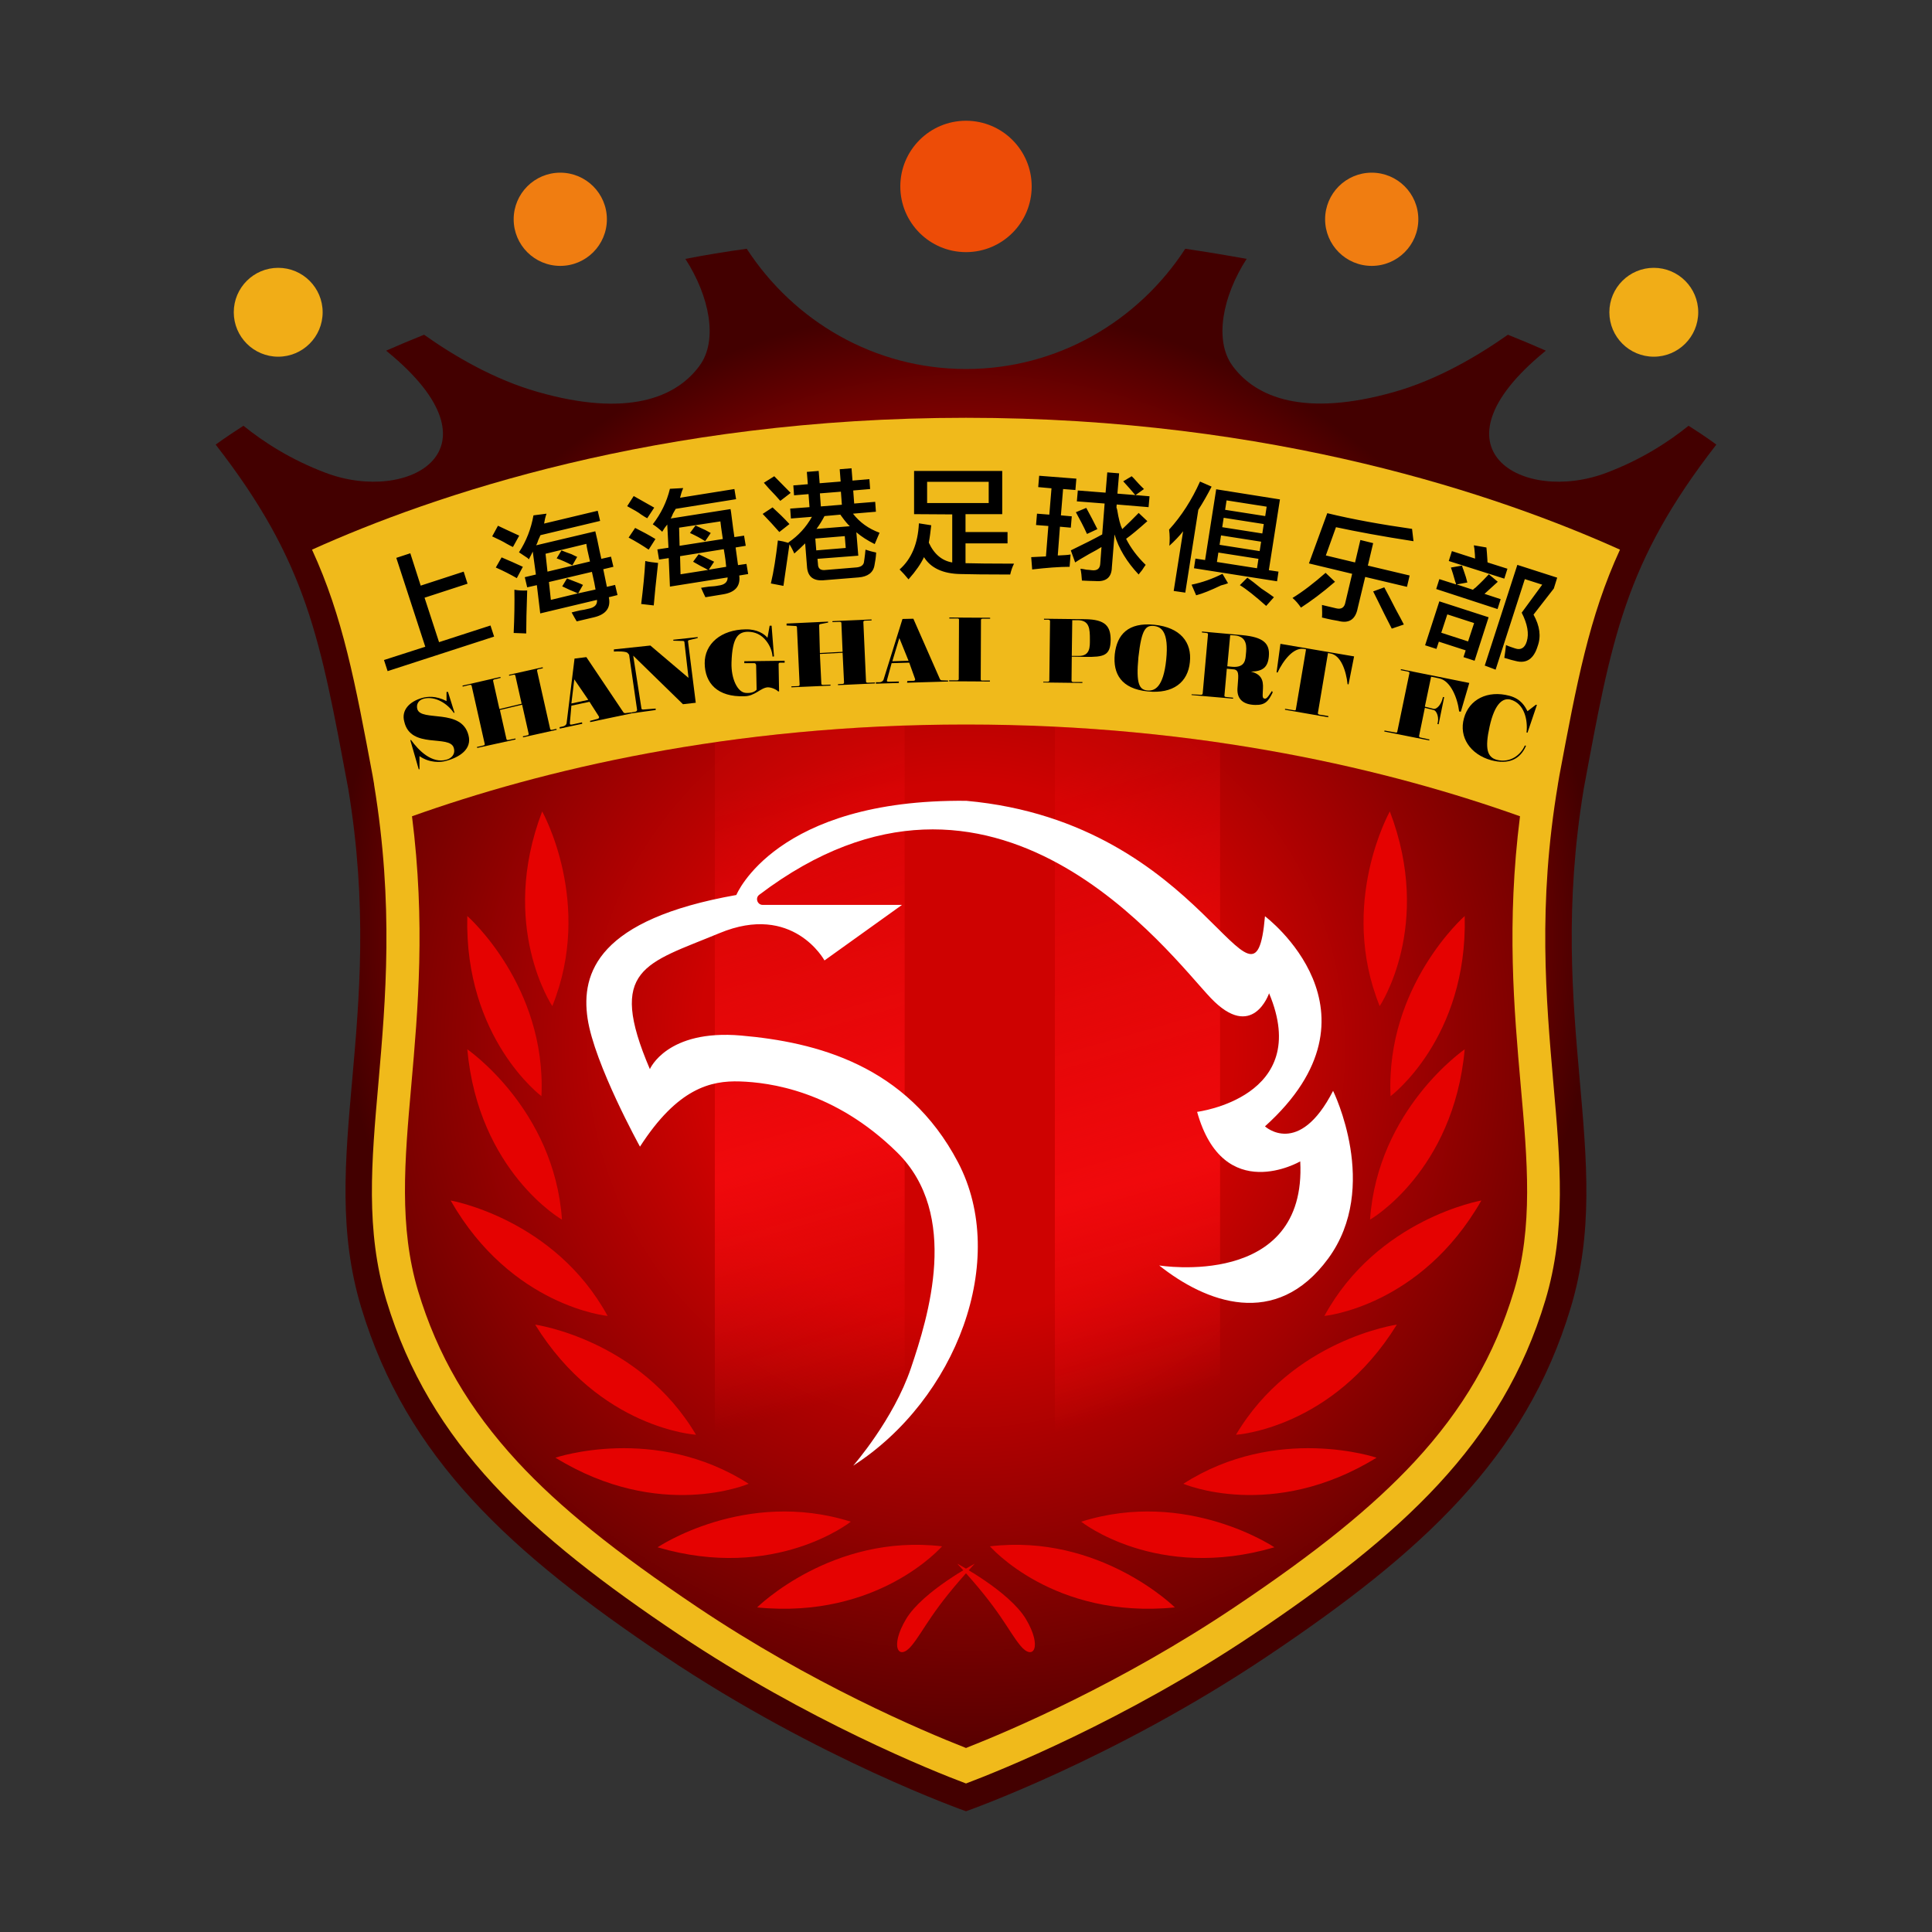 <svg enable-background="new 0 0 800 800" height="316.228" viewBox="0 0 800 800" width="316.228" xmlns="http://www.w3.org/2000/svg" xmlns:xlink="http://www.w3.org/1999/xlink"><rect x="0" y="0" width="800" height="800" fill="#333333" stroke="none"/><radialGradient id="a" cx="400" cy="411.368" gradientTransform="matrix(1 0 0 -1 0 800)" gradientUnits="userSpaceOnUse" r="363.104"><stop offset=".411" stop-color="#ce0201"/><stop offset=".721" stop-color="#430000"/></radialGradient><radialGradient id="b" cx="400.018" cy="365.733" gradientTransform="matrix(1 0 0 -1 0 800)" gradientUnits="userSpaceOnUse" r="295.417"><stop offset=".375" stop-color="#ce0201"/><stop offset="1" stop-color="#540000"/></radialGradient><linearGradient id="c" gradientUnits="userSpaceOnUse" x1="285.152" x2="398.62" y1="310.471" y2="706.131"><stop offset=".05" stop-color="#f0090c" stop-opacity=".2"/><stop offset=".423" stop-color="#f0090c"/><stop offset=".669" stop-color="#f0090c" stop-opacity="0"/></linearGradient><linearGradient id="d" gradientUnits="userSpaceOnUse" x1="413.625" x2="521.42" y1="307.546" y2="683.423"><stop offset=".05" stop-color="#f0090c" stop-opacity=".2"/><stop offset=".487" stop-color="#f0090c"/><stop offset=".72" stop-color="#f0090c" stop-opacity="0"/></linearGradient><path d="m650.4 541.5c-18.7 62.2-61.6 101.4-125.6 144.3s-124.8 64.2-124.8 64.2-60.8-21.3-124.8-64.2-106.8-82.1-125.6-144.3 10.6-118.2-5.4-214.9c-11.6-62-16.9-93.6-54.9-142.5 0 0 3.9-2.9 11.5-7.8 8.3 6.7 19.7 14.1 34.1 19.5 34.4 13 74.9-9.7 25.6-50.1-.2-.2-.4-.3-.6-.5 5-2.2 10.2-4.4 15.7-6.6 12.4 8.8 29.1 18.6 47.1 23.7 37.1 10.6 57.3 2.4 67-10.9 7.7-10.5 4.1-28.7-5.9-44.2 8.2-1.6 16.7-3 25.4-4.2 19.5 30 52.9 49.8 90.8 49.8s71.3-19.8 90.8-49.8c8.7 1.3 17.2 2.7 25.4 4.2-10 15.5-13.5 33.7-5.9 44.2 9.7 13.3 29.9 21.4 67 10.9 18-5.1 34.6-14.9 47.1-23.7 5.5 2.2 10.7 4.4 15.7 6.6-.2.2-.4.3-.6.5-49.2 40.4-8.8 63.1 25.6 50.1 14.4-5.4 25.8-12.8 34.1-19.5 7.6 4.8 11.5 7.8 11.5 7.8-38 48.9-43.4 80.5-54.9 142.5-16 96.7 13.3 152.8-5.4 214.9z" fill="url(#a)"/><path d="m645.1 324.8v-.1l.6-3.5c7.2-38.4 12.3-65.8 25.1-93.6-49.5-22.3-143.1-54.6-270.8-54.6s-221.4 32.3-270.8 54.6c12.8 27.8 17.9 55.2 25.1 93.6l.6 3.5v.2c8.2 49.9 4.8 89 1.8 123.5-2.9 32.8-5.4 61.1 3.3 90.1 18 59.6 59.7 97.2 121.2 138.4 53.4 35.7 104.9 56.4 118.8 61.6 13.8-5.2 65.5-25.9 118.8-61.6 61.5-41.3 103.2-78.9 121.1-138.5 8.7-29 6.2-57.3 3.3-90.1-3-34.5-6.5-73.6 1.9-123.5z" fill="#f0ba1b"/><circle cx="115.2" cy="129.3" fill="#f1ad17" r="18.4"/><circle cx="232" cy="90.8" fill="#f07d11" r="19.3"/><circle cx="684.8" cy="129.3" fill="#f1ad17" r="18.4"/><circle cx="568" cy="90.8" fill="#f07d11" r="19.3"/><circle cx="400" cy="77.2" fill="#ed4c07" r="27.2"/><path d="m629.7 449.5c-2.8-31.7-5.9-67.2-.3-111.5-53.3-19-131.3-38-229.4-38s-176.1 19-229.4 38c5.6 44.3 2.5 79.8-.3 111.5-2.8 31.4-5.1 58.5 2.8 85 8 26.6 21.1 49 41.2 70.8 17.4 18.8 40.4 37.3 74.5 60.2 47.1 31.6 92.6 51 111.2 58.3 18.6-7.3 64.2-26.8 111.2-58.3 34.2-22.9 57.1-41.5 74.5-60.2 20.1-21.7 33.2-44.2 41.2-70.8 8-26.5 5.6-53.6 2.8-85z" fill="url(#b)"/><path d="m374.6 300.4v412.6c-20.9-9.5-49.2-23.7-78.6-42.8v-362.8c24.3-3.6 50.5-6 78.6-7z" fill="url(#c)"/><path d="m505.2 307.5v361.9c-24.8 16.1-48.8 28.9-68.4 38.2v-406.7c24.2 1.2 47.1 3.5 68.4 6.6z" fill="url(#d)"/><path d="m160.5 277.9-1.5-4.6 17.1-5.5-12-36.8 5.8-1.9 4.3 13.4 17.8-5.8 1.6 5-17.8 5.8 6 18.4 21.3-6.9 1.5 4.6zm51.9-51.4c-.6-.3-1.5-.7-2.7-1.4-1.1-.7-3.1-1.7-5.9-3l2.4-4.4c1.7.8 4.6 2.2 8.8 4.1zm1.6 12.9c-2.6-1.5-5.5-3-8.7-4.4l2.4-4.2c3.1 1.3 6 2.6 8.8 3.9zm3.9 22.9-5.2-.2c.3-6.5.4-12.5.3-17.9 1.7.3 3.4.4 5.3.3-.3 8.1-.4 14.1-.4 17.8zm1.1-30.7c-.2-.1-.3-.3-.5-.5-1-.7-2.2-1.5-3.6-2.4 3-4.6 5-9.7 6-15.3l5.4-.7c-.5 1.4-.8 2.8-1 4.1l22.2-5.3 1 4.2-24.7 5.9c-.2.4-.5 1.1-.9 2-.3 1-.6 1.7-.9 2.2l24.5-5.8c.1.5.4 1.6.8 3.4.7 3.3 1.2 6 1.7 8l4-.9 1 4.2-4.2 1 1.5 7.3 3.4-.8 1 4.2-3.6.9c.9 4.3-1.1 7.1-6.1 8.3l-7.2 1.7c-.7-1.2-1.4-2.4-2.1-3.7.6-.2 1.7-.4 3.2-.8 1.5-.2 2.8-.5 3.6-.7 2.7-.5 3.9-1.7 3.7-3.7l-23.5 5.6-1.4-11.7-4 .9-1-4.2 4.6-1.1-1.3-9.5c-.4.9-1 2-1.6 3.2zm6.9-2.3.8 7.4 17.6-4.2c-.9-3.8-1.4-6.2-1.5-7.3zm20.7 14.8c-.2-1.4-.7-3.8-1.5-7.3l-17.8 4.2.8 7.4 11.2-2.7c-.8-.4-1.9-.8-3.3-1.4-1.3-.6-2.4-1.1-3.2-1.5l2-3.3c.4.2 1.2.5 2.2.9 1.8.7 3.2 1.2 4.4 1.8l-2 3.5zm-9.6-10c-2.1-1.1-4.3-2.1-6.5-2.9l2-3.3c1 .4 2.4 1 4.2 1.6.9.5 1.7.8 2.3 1.1zm31-19.5c-.6-.3-1.4-.8-2.6-1.6-1-.8-2.9-1.9-5.7-3.4l2.7-4.2c1.6.9 4.4 2.5 8.5 4.8zm.6 13c-2.5-1.7-5.3-3.4-8.3-5l2.7-4c3 1.5 5.8 3 8.4 4.6zm2.1 23.1-5.2-.6c.8-6.4 1.4-12.4 1.7-17.8 1.6.4 3.4.6 5.3.8-.9 8-1.5 13.9-1.8 17.6zm3.5-30.5-.5-.5c-.9-.8-2-1.7-3.4-2.6 3.4-4.4 5.8-9.3 7.1-14.7l5.5-.3c-.6 1.4-1 2.7-1.3 4l22.5-3.6.7 4.2-25 4c-.2.4-.6 1.1-1.1 1.9-.4 1-.7 1.7-1 2.1l24.8-3.9c.1.5.3 1.7.5 3.5.4 3.4.8 6.1 1.1 8.1l4-.6.7 4.2-4.2.7 1 7.3 3.5-.5.7 4.2-3.7.6c.6 4.4-1.7 7-6.7 7.8l-7.3 1.2c-.6-1.2-1.2-2.5-1.8-3.9.6-.1 1.7-.3 3.3-.5 1.6-.1 2.8-.2 3.7-.4 2.7-.3 4-1.4 4-3.4l-23.9 3.8-.5-11.8-4 .6-.7-4.2 4.6-.7-.5-9.6c-.7.8-1.4 1.8-2.1 3zm7-1.7.2 7.5 17.9-2.8c-.6-3.9-.9-6.3-1-7.3zm19.5 16.2c-.1-1.4-.4-3.9-1-7.3l-18.1 2.9.2 7.5 11.4-1.8c-.7-.4-1.8-1-3.2-1.7-1.3-.7-2.3-1.3-3-1.7l2.3-3.1c.4.2 1.1.5 2.1 1 1.7.8 3.1 1.5 4.3 2.1l-2.2 3.3zm-8.7-10.6c-2-1.3-4.1-2.4-6.3-3.4l2.3-3.1c1 .5 2.4 1.1 4.1 1.9.9.5 1.6.9 2.2 1.2zm30.7-3.8c-2-2.3-4.3-4.8-6.9-7.5l4.1-2.7c2.4 2.2 4.7 4.4 7 6.9zm.4-12.9c-1-1.2-2.6-2.9-4.7-5.1-1-1.1-1.7-1.9-2.1-2.4l4.3-2.7 6.8 6.9zm5.8 21.8c-.2-.5-.5-1.1-.9-1.9-.5-.9-.8-1.5-1.1-1.9l-2.5 17.2-5.2-1c1.2-5 2.1-11 2.9-17.8.5.1 1.3.2 2.2.4 1.1.3 1.8.5 2.2.6v-.2c4.1-2.8 7.3-6.3 9.7-10.6l-8.7.7-.3-4.1 8-.6-.4-5.4-6 .5-.3-4.1 6-.5-.4-5.1 4.9-.4.4 5.1 8.7-.7-.4-5.1 4.9-.4.4 5.1 7-.6.3 4.1-7 .6.4 5.4 8.7-.7.3 4.1-9.5.8c2.8 3.6 6.4 6.2 11 7.9l-2 4.7c-3-1.5-5.5-3.1-7.6-4.9l.8 9.7-16.9 1.3.2 2.1c0 2 1.1 2.8 3.3 2.5l12.1-1c2.3-.1 3.6-.9 3.7-2.6.1-.5.2-1.5.4-3 .1-.8.1-1.4.2-1.8 1.5.5 2.9.9 4.4 1.2-.1 2-.4 3.7-.7 5.3-.5 3-2.8 4.7-6.6 5l-14.8 1.2c-3.9.2-6.1-1.5-6.5-5.2l-.8-10.1c-1.6 1.6-3 2.9-4.5 4.2zm8.7-6.2.4 4.9 12.2-1-.4-4.9zm3.8-9.3c-1 1.9-2.1 3.7-3.3 5.3l13.8-1.1c-.8-.7-2-2.1-3.5-4.2-.2-.2-.3-.4-.4-.6zm-1.9-9.4.4 5.4 8.7-.7-.4-5.4zm39 8.6v-17.9h36.5v17.9h-15.2v7.4h17.4v4.7h-17.4v8.2c3.6.1 10.3.2 20.1.2-.7 1.3-1.2 2.8-1.6 4.5-10 0-16.8-.1-20.5-.2-7.3-.1-12.4-2.5-15.2-7-1.2 2.6-3.3 5.7-6.4 9.2-1.3-1.6-2.5-2.9-3.7-4.1 4.9-4.3 7.6-10.7 8-19.1l5.1.8c-.3 2.7-.6 5.1-1 7.2 2.2 4.8 5.5 7.5 9.7 8.2v-19.9zm5.4-13.4v8.8h25.5v-8.8zm46 2.2.4-4.7 15.4 1.2-.4 4.7-5.1-.4-.9 10.9 4.5.4-.4 4.7-4.5-.4-.9 11.9h.4c2.2-.1 3.9-.2 4.9-.4-.1 1.7-.3 3.4-.4 5.1-4.3 0-9.5.4-15.5 1.1l-.4-5.1 6.1-.3 1-12.6-5.1-.4.4-4.7 5.1.4.9-10.9zm41.6 36.2c-4.9-5.2-8.3-10.8-10-16.6l-1.1 13.6c-.1 4.2-2.4 6.1-6.9 5.7-1.4 0-3.3-.1-5.5-.2-.1-1.8-.3-3.5-.6-4.9.5 0 1.4.2 2.5.4 1 .1 1.7.1 2.1.2 2.3.3 3.5-.6 3.6-2.8l.5-6.8c-1.1.7-2.8 1.7-5.1 2.9-2.6 1.5-4.5 2.6-5.8 3.5l-1.8-5c5.6-2.7 9.9-4.9 13-6.6l1-12.8-11.5-.9.4-4.5 11.5.9.7-8.4 4.9.4-.7 8.4 7.4.6c-.5-.6-1.3-1.5-2.3-2.7-1.2-1.3-2.1-2.3-2.7-3l3.5-2.1c.5.4 1.1 1.1 2 2.1 1.4 1.6 2.5 2.6 3.1 3.2l-3.5 2.5 5.8.5-.4 4.5-13.2-1.1-.1 1.2c.1.3.2.6.3 1 .6 3.7 1.3 6.4 2.1 8 2.4-2.3 4.7-4.5 6.8-6.7l3.6 3.4c-3.8 3.4-6.7 5.8-8.8 7.3 1.9 3.8 4.6 7.4 8.1 10.8-.3.4-.8 1.1-1.5 2.2-.6.8-1.2 1.4-1.4 1.8zm-21.4-16.8c-1.4-3.1-3-6.1-4.6-9l4.3-1.8c1.6 2.9 3.1 5.8 4.6 8.8zm35.9 23.6 3.9-24.7c-1.6 2-3.5 4-5.7 6 .2-2.2.2-4.4-.1-6.7 5.1-5.6 9.4-12.3 12.8-19.9l4.8 2.1c-1.7 3.3-3.5 6.5-5.5 9.6l-5.4 34.3zm9.3 1.8-1.9-4.4c4.4-.9 8.6-2.4 12.8-4.5l2.3 3.9c-.7.3-1.7.6-2.9.9-4.2 2-7.6 3.4-10.3 4.1zm-.9-11.2.6-4 4 .6 4.6-29.3 26.4 4.2-4.6 29.3 4 .6-.6 4zm10.1-6.5-.6 3.9 16.6 2.6.6-3.9zm1.1-7.1-.6 3.9 16.6 2.6.6-3.9zm1.1-7.3-.6 3.9 16.6 2.6.6-3.9zm1.2-7.2-.6 3.9 16.6 2.6.6-3.9zm16.4 43.7c-4.5-4-8.1-6.9-10.9-8.6l3.1-3.1c1.4 1 3.4 2.5 5.8 4.5 2.3 1.5 4 2.7 5.2 3.6zm14.4.7c-1.1-1.6-2.2-2.9-3.5-4 4.4-2.7 8.9-6.2 13.7-10.4l3.9 3.7c-5.3 4.6-10.1 8.1-14.1 10.7zm3.3-18.3 7.6-20.8c10.7 2.6 22.5 4.7 35.1 6.5l.6 5.1c-13-2-23.7-4-32.1-5.8l-4.2 11.7 12.1 2.9 2.2-9.3 5.3 1.3-2.2 9.3 17.3 4.1-1.1 4.7-17.3-4.1-3.1 12.9c-.9 4.7-3.6 6.5-8.1 5.3-1.3-.2-3.5-.6-6.7-1.4.1-.9.1-2.7 0-5.2 2.1.5 4.1 1 5.9 1.4 2.1.5 3.4-.3 3.8-2.5l2.8-11.8zm34.3 27c-.6-1.2-1.6-3.2-3-5.9-2.2-4.4-3.7-7.6-4.7-9.5l4.6-1.7c1.1 2 2.7 5.1 4.8 9.2 1.6 2.9 2.7 5 3.3 6.2zm13.8 6.9 5.9-18.2 20.4 6.6-5.8 18-4.6-1.5.9-2.8-11.1-3.6-1 3zm4.6-23.3 1.3-4.1 6.9 2.2c0-.3-.1-.7-.3-1.1-.7-2.5-1.3-4.5-1.8-5.9l4.6-.8c.1.5.3 1.1.6 1.8.8 2.2 1.3 3.9 1.6 5.2l-4.4.8 6.7 2.2c.8-.7 1.1-1 .9-.7 2.6-2.4 4.5-4.4 5.7-5.7l3.7 3.1c-1.8 1.6-3.6 3.3-5.5 5l6.7 2.2-1.3 4.1zm4.6 10.5-2.5 7.6 11.1 3.6 2.5-7.6zm.6-22.1 1.3-4.1 9.6 3.1c0-.9-.1-2.3-.3-4.2-.1-.6-.2-1-.2-1.3l5.2.9c.1 1.3.3 3 .4 5.2 0 .4 0 .8.1 1l8.2 2.6-1.3 4.1zm14.9 43.3 13.5-41.7 16.5 5.3-1.4 4.5-8.4 10.8c2.6 4.7 3.2 9 1.7 13.1-1.6 5.2-4.6 7.3-9.1 6.1-.9-.2-2.5-.6-4.7-1.3.3-1.8.5-3.6.7-5.3 1.3.6 2.6 1 3.8 1.4 2.3.8 4-.2 4.8-2.9 1-3.2.3-7.2-2.1-11.9l8.5-11.6-7.2-2.3-12.1 37.5z"/><path d="m185.5 286.5 2.7 8.6-.3.1c-2.5-3.8-7.7-7.1-12.4-5.9-2.3.6-3.2 2.4-2.7 4.3 1.5 5.4 18.4-.5 21.2 10.9 1.5 5.7-3.7 9.1-9.4 10.6-2.1.6-6.7.9-10.9-2v5.4l-.3.1-3.5-12.1.3-.1c3.3 4.6 8.7 9.8 14.6 8.2 2-.5 3.9-2.2 3.1-4.9-1.6-5.7-17.9.7-20.5-10.9-1.3-4.7 2.1-8.3 7.4-9.8 2.2-.6 5.6-1 10.1 1.3v-3.8z"/><path d="m210.8 279.4 13.9-3.1.1.4-1.8.4c-.5.1-.7.3-.6.7l5.4 24c.1.4.4.5.8.4l1.8-.4.1.4-13.9 3.1-.1-.4 1.8-.4c.5-.1.7-.3.6-.7l-2.7-12-9.2 2.2 2.7 12c.1.4.4.5.8.4l2.9-.6.1.4-15.9 3.5-.1-.4 2.6-.6c.5-.1.7-.3.6-.7l-5.4-24c-.1-.4-.4-.5-.8-.4l-2.9.7-.1-.4 15.7-3.6.1.4-2.5.6c-.5.1-.7.3-.6.7l2.6 11.6 9.2-2.2-2.6-11.6c-.1-.4-.4-.5-.8-.4l-1.8.4z"/><path d="m344.7 257.2 16.2-.7v.4l-2.7.1c-.5 0-.7.2-.7.6l1.1 24.6c0 .4.3.5.8.5l2.9-.1v.4l-15.3.7v-.4l1.8-.1c.5 0 .7-.2.7-.6l-.6-12.3-9.4.5.6 12.3c0 .4.3.5.8.5l3-.1v.4l-16.2.7v-.4l2.7-.1c.5 0 .7-.2.7-.6l-1.1-23.8c0-.4-.3-.5-.8-.5l-3.5-.2v-.8l17.2-.8v.4l-3.1.6c-.5 0-.6.3-.6.7l.3 11.3 9.4-.5-.5-11.9c0-.4-.3-.5-.8-.5l-2.9.1z"/><path d="m262.2 271.5 3.4 21.8c0 .4.3.5.8.5l5.1-.4v.6l-10 1.4v-.4l1.6-.3c.5-.1.7-.4.7-.8l-3.3-22.8-.6-.7c-.7-.8-4.6-.7-5.7-.6v-.9l15.1-1.6 15.8 13.4-1.7-14.8c0-.4-.3-.5-.8-.5l-3.8-.1v-.4l10.1-1.1v.4l-3.3.8c-.5.1-.7.2-.7.6l3.2 25.4-5.3.6z"/><path d="m308.2 288.3c-11.1.4-16.3-5.4-16.4-13.6-.1-8.1 6.8-14 17-14.1 4.8-.1 7.8 2 9 3.5l.9-5h.8l1 12.7-.6.1c-.2-2.5-1.2-4.7-2.6-6.5-2-2.6-4.6-3.8-7.7-3.8-3.8.1-6.4 2.1-6.7 12.8-.2 6.7 2.5 12.2 5.8 12.5 1.9.2 3.6-.2 4.6-1.3l-.2-10.1c0-.4-.3-.9-.7-.9h-4.2v-.8l16.7-.2v.8h-1.8c-.5 0-.7.2-.7.6l.2 11.3h-.4c-.6-.7-2.6-1.7-4.3-1.7-3 .2-5.3 3.7-9.7 3.7z"/><path d="m375.7 282 2.7-.1c.4 0 .7-.5.5-.8l-2.4-6.7-7.3.2-1.8 6.6c-.3.9-.2 1.1.7 1.1l4.1-.1v.6l-9.5.3v-.6h1.4c.8 0 1.4-.4 1.7-.9l7.9-25.3 4.5-.1 11 25c.2.3.4.5.8.5l2.6.1v.4l-17 .5zm-6.2-8.2 6.7-.2-3.8-9.4z"/><path d="m244.3 298.5 3.3-.9c.4-.1.6-.6.4-.9l-3.9-6.1-7.5 1.6-.6 6.8c-.1.9 0 1.2.9 1l4.1-.9.1.6-9.3 2-.1-.6 1.4-.3c.8-.2 1.3-.6 1.5-1.2l3.3-26.9 4.9-.6 15.3 22.8c.2.3.5.4.8.4l2.5-.3.1.4-17.1 3.6zm-7.7-7.2 7-1.5-5.8-8.5z"/><path d="m393.1 255.7 16.9.1v.4h-3.1c-.5 0-.7.2-.7.5l-.1 24.6c0 .4.2.5.7.5h3.1v.4l-16.9-.1v-.4h3.3c.5 0 .7-.2.7-.5l.1-24.6c0-.4-.2-.5-.7-.5h-3.3z"/><path d="m432 282.3h1.8c.5 0 .7-.2.7-.5l.3-24.6c0-.4-.2-.5-.7-.6h-1.8v-.4l17.1.2c8.3.1 10.5 2.9 10.5 8.6-.1 6.5-2.8 7.1-10.5 7l-5.6-.1-.1 10c0 .3.3.5.7.5h3.8v.4l-16.2-.2zm12-25.5-.2 14.8h2.8c4.9.1 4.7-3.9 4.7-6.8 0-4.3-.1-8-5.1-8z"/><path d="m478 258.7c10.8 1.1 15.6 7.3 14.7 15.5-.8 8.2-6.8 13.2-17.5 12.1-10.9-1.1-14.4-7.3-13.6-15.4.9-8.1 5.5-13.3 16.4-12.2zm-2.9 27.2c2.9.3 6.6-1.1 7.8-12.7 1.2-11.7-2.1-13.7-5.1-14-3.3-.3-5.1 1.1-6.4 12.9-1.1 11.4.5 13.5 3.7 13.8z"/><path d="m493.4 287.5 3.8.2c.5 0 .7-.1.8-.5l2.2-24.5c0-.4-.2-.6-.7-.6l-1.8-.2v-.4l16.7 1.5c8.7.8 11.5 3.4 11 8.8-.4 4.4-2.4 6.2-7.4 6.3 5.4 1.3 5.1 5 4.9 8.2-.1 2.2-.2 3 1 3 .9 0 2.1-2.3 2.8-3.2l.3.6c-1.7 3.5-3 5.3-7.2 5.2-5-.1-7.6-2.4-7.4-6.7.2-4.4 1.1-7.5-1.3-8l-3.1-.3-1 11.2c0 .3.3.5.7.5l2.9.3v.4l-17.2-1.5zm16-24.5-1.2 12.9 2 .2c5.6.5 5.5-3.3 5.7-5.2.3-2.9.7-7.3-4.6-7.8z"/><path d="m532.1 293.5 3.7.6c.5.1.8 0 .8-.4l4.2-24.8-.9-.2c-4.3-.7-8.5 4.7-10.9 9.8l-.4-.1 1.6-11.8 30.5 5.2-2.3 11.6-.4-.1c-.6-5.6-2.8-12-7.1-12.7l-1-.2-4.2 24.9c0 .3.2.5.6.6l3.7.6v.5l-17.9-3.1z"/><path d="m583.6 278.8c.1-.4-.1-.6-.6-.7l-3-.6.1-.4 28.3 5.7-3.5 11.9-.7-.1c-.7-5.7-3.6-12.8-8.3-13.7l-3.3-.7-2.6 12.4 3.6.9c1.5.3 3.3-2.1 3.8-4.5l.1-.4.5.1-2.3 11.2-.5-.1.2-.9c.4-2.2-.6-4.7-1.8-4.9l-3.6-.9-2.4 11.7c0 .3.2.5.6.6l3.7.8-.1.4-18.6-3.7.1-.4 4.5.8c.5.1.8 0 .8-.4z"/><path d="m632.5 303.4-.4-.1c.6-5.2-.9-12-6.6-13.6-3-.8-6.5 1.2-8.7 11.2-2 9-1 12.6 2.9 13.7 5.6 1.5 10-2 11.7-5.9l.5.1c-2.4 5.6-7.2 7.9-14.4 6-8.7-2.4-13.5-9.6-11.3-17.4 2.1-7.8 9.8-11.7 18.8-9.3 4.9 1.3 6.5 4.5 7.5 6.4l3.5-2.7.4.1z"/><path d="m224.5 336s21.4 38 4.2 80.6c0 0-22.3-33.2-4.2-80.6zm-31 43.3s32.8 28.8 30.7 74.6c0 0-32-23.9-30.7-74.6zm0 55.2s36 24.7 39.2 70.5c0 .1-34.6-19.9-39.2-70.5zm-6.9 62.6s43 7.5 65 47.8c.1 0-39.8-3.7-65-47.8zm35 51.4s43.2 6.1 66.6 45.6c0 0-39.9-2.4-66.6-45.6zm8.4 55.1s41.3-14 80 10.8c0 0-36.8 15.8-80-10.8zm42.3 37.1s36.2-24.4 80-10.6c0 0-31.3 24.9-80 10.6zm41.2 24.9s31-30.7 76.6-25.3c0-.1-26.1 30.3-76.6 25.3zm90.1-18.1s-21.5 11.4-28.4 22.9-3.1 17.6 2.3 11 8.1-14.5 26.1-33.9z" fill="#e50201"/><path d="m575.5 336s-21.4 38-4.2 80.6c0 0 22.3-33.2 4.2-80.6zm31 43.3s-32.8 28.8-30.7 74.6c0 0 32-23.9 30.7-74.6zm0 55.2s-36 24.7-39.2 70.5c0 .1 34.6-19.9 39.2-70.5zm6.9 62.6s-43 7.5-65 47.8c-.1 0 39.8-3.7 65-47.8zm-35 51.4s-43.2 6.1-66.6 45.6c0 0 39.9-2.4 66.6-45.6zm-8.4 55.1s-41.3-14-80 10.8c0 0 36.8 15.8 80-10.8zm-42.3 37.1s-36.2-24.4-80-10.6c0 0 31.3 24.9 80 10.6zm-41.2 24.9s-31-30.7-76.6-25.3c0-.1 26.1 30.3 76.6 25.3zm-90.1-18.1s21.5 11.4 28.4 22.9 3.1 17.6-2.3 11-8.1-14.5-26.1-33.9z" fill="#e50201"/><path d="m353.3 606.9s16.7-19.1 23.9-40.4 20.4-63.6-5.7-89.3-53.1-29-65.1-29.4c-12.1-.4-25.8 2.8-41.4 27 0 0-18.9-34.2-21.7-53.1s4.4-41 61.6-51.1c0 0 16.2-39.8 95.2-39 100 9 119.2 99 123.7 47.8 0 0 52.7 39.5 0 87 0 0 14 13 28.2-14.7 0 0 19.7 39.8-2 69.4s-50.9 18.1-70 2.9c0 0 61.2 10 58.4-43.1 0 0-31.8 18.5-42.7-20.5 0 0 47.9-6 29.8-49.1 0 0-6.8 20.1-24.1 2-17-17.8-89.5-116.7-187-42.8-1.8 1.3-.8 4.2 1.4 4.2h57.7l-32.1 23s-13-24-43.5-11.3c-30.6 12.7-46.7 14.5-28.8 56.3 0 0 7-16.6 37.8-13.9s68.6 12.1 89.8 52.5-.7 98.1-43.4 125.6z" fill="#fff"/></svg>